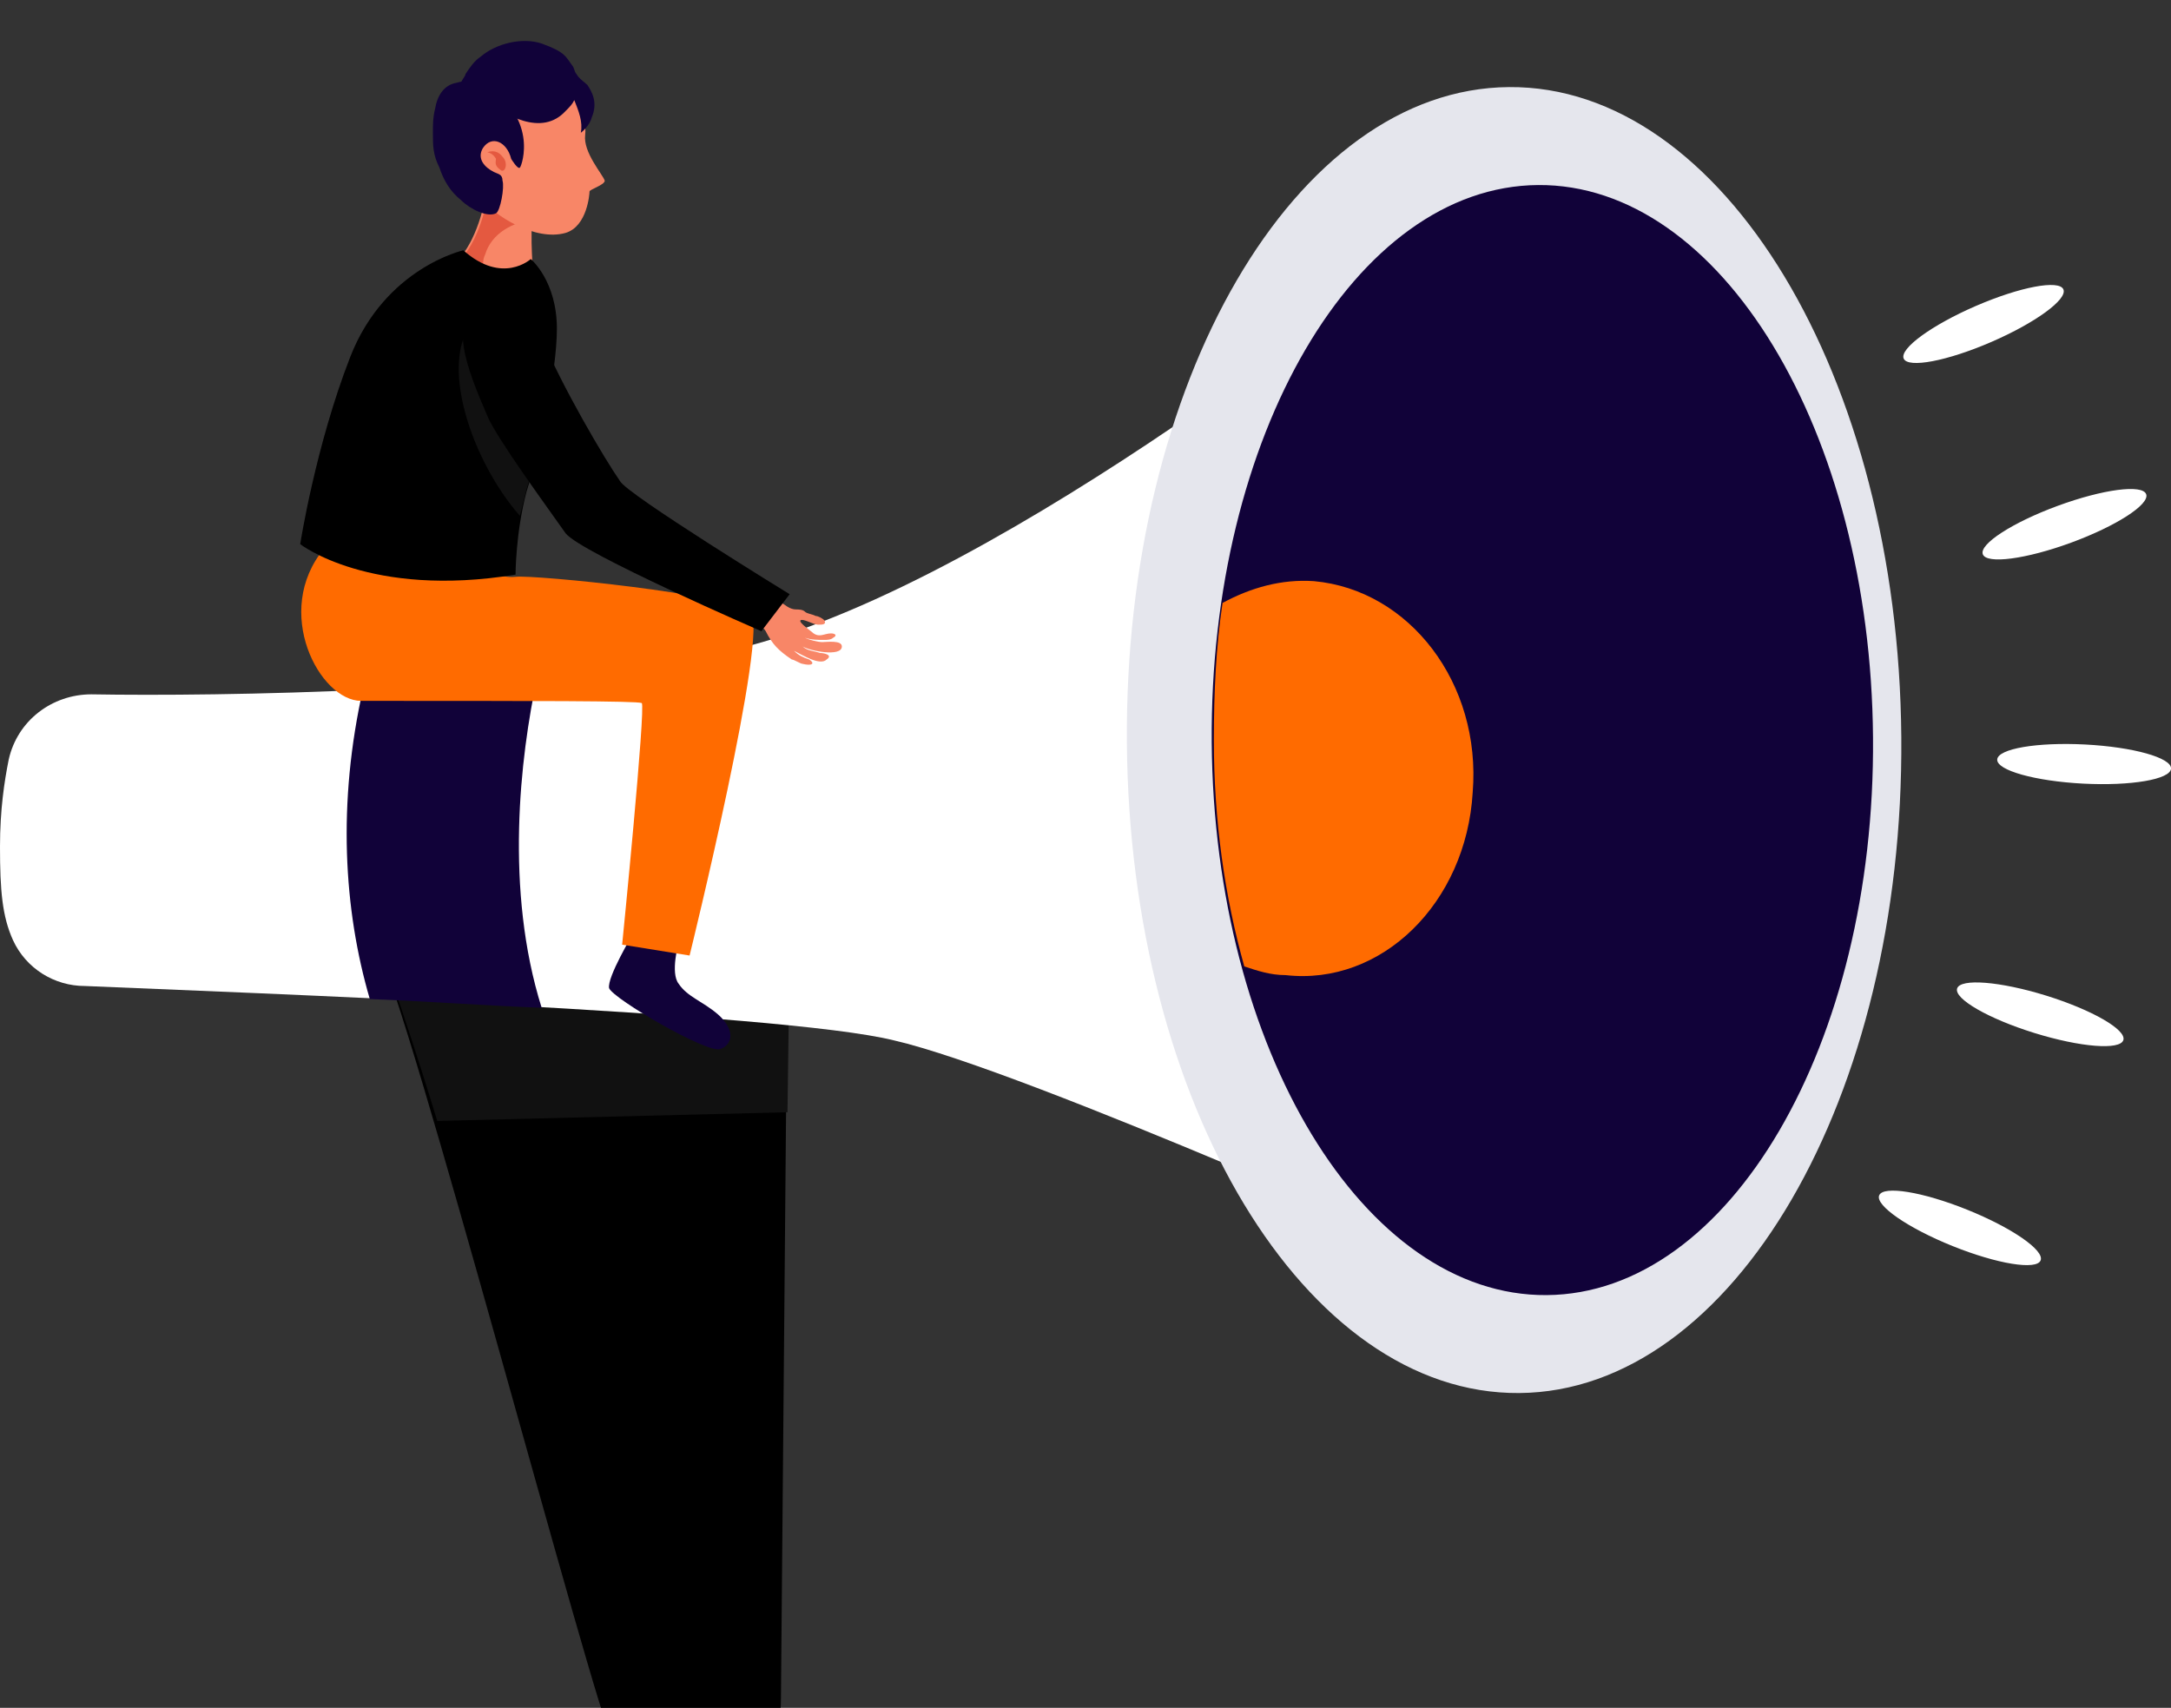<?xml version="1.0" encoding="UTF-8"?> <svg xmlns="http://www.w3.org/2000/svg" width="422" height="332" viewBox="0 0 422 332" fill="none"><rect x="0" y="0" width="422" height="332" fill="#333333" stroke="none"/> <g clip-path="url(#clip0)"> <path d="M153.07 184.904L151.802 330.036C151.802 337.652 149.687 341.883 138.693 343.153C125.162 344.845 121.357 342.73 119.242 338.922C115.437 332.152 79.072 193.367 73.152 184.058C67.233 174.749 153.07 184.904 153.07 184.904Z" fill="black"></path> <path d="M153.07 216.216L153.493 184.904C153.493 184.904 67.655 174.749 73.575 184.058C74.844 186.174 80.763 203.945 84.992 217.908L153.07 216.216Z" fill="#111111"></path> <path d="M17.759 134.977C10.148 134.977 3.383 140.054 1.691 147.67C0.846 151.902 0 157.402 0 164.595C0 173.058 0.423 178.135 2.537 182.79C5.074 188.29 10.571 191.675 16.491 191.675C46.09 192.945 151.802 196.753 173.79 202.253C199.583 208.177 285.421 246.682 285.421 246.682L268.93 52.891C268.93 52.891 189.858 117.206 139.539 126.937C101.06 134.554 42.285 135.4 17.759 134.977Z" fill="white"></path> <path d="M71.884 194.214C82.878 194.637 94.295 195.484 105.289 195.907C98.1 173.058 101.06 147.247 104.443 131.592C93.449 132.438 81.609 133.284 70.615 133.707C65.541 156.133 66.81 176.866 71.884 194.214Z" fill="#110239"></path> <path d="M295.309 270.803C336.878 270.476 370.129 213.379 369.577 143.273C369.025 73.168 334.88 16.601 293.312 16.929C251.743 17.256 218.492 74.354 219.044 144.459C219.596 214.565 253.741 271.131 295.309 270.803Z" fill="#E5E6ED"></path> <path d="M300.655 251.764C336.152 251.485 364.548 202.952 364.08 143.362C363.613 83.772 334.457 35.692 298.961 35.971C263.464 36.25 235.067 84.783 235.535 144.373C236.003 203.962 265.158 252.043 300.655 251.764Z" fill="#110239"></path> <path d="M286.266 154.017C287.958 132.86 274.004 114.666 255.399 112.974C249.056 112.55 243.136 114.243 237.639 117.205C236.371 125.667 235.948 134.553 235.948 143.862C235.948 159.517 238.062 174.327 241.868 187.867C244.405 188.713 246.942 189.559 249.902 189.559C268.507 191.675 284.998 175.596 286.266 154.017Z" fill="#FF6B00"></path> <path d="M123.048 181.52C123.048 181.52 117.974 189.982 118.397 192.098C119.242 194.214 137.425 204.792 139.962 203.946C142.499 203.099 142.922 200.137 139.539 197.176C136.579 194.637 133.619 193.791 131.928 191.252C130.236 189.136 131.928 183.213 131.928 183.213L123.048 181.52Z" fill="#110239"></path> <path d="M92.603 109.59C92.603 109.59 96.409 112.552 100.214 112.129C104.02 111.705 141.653 115.514 145.882 118.899C149.687 122.284 134.042 185.752 134.042 185.752L120.934 183.637C120.934 183.637 125.585 137.093 124.739 136.67C123.894 136.247 104.02 136.247 70.192 136.247C62.158 136.247 52.856 118.899 63.004 106.628L92.603 109.59Z" fill="#FF6B00"></path> <path d="M98.1 38.081C96.832 37.658 95.563 36.812 94.717 35.965C94.295 39.773 92.603 46.967 88.798 50.775C88.798 50.775 96.832 54.16 103.597 52.467C103.597 52.467 102.751 43.158 104.02 38.927C102.329 39.35 100.214 38.927 98.1 38.081Z" fill="#F88667"></path> <path d="M94.294 49.505C95.563 45.274 99.791 43.158 103.597 42.735C103.597 41.466 104.02 40.197 104.443 38.927C102.329 38.927 100.214 38.927 98.523 38.081C97.254 37.658 95.986 36.812 95.14 35.965C94.717 39.773 93.026 46.967 89.22 50.775C89.22 50.775 91.335 51.621 93.872 52.467C93.872 51.198 93.872 50.352 94.294 49.505Z" fill="#E45940"></path> <path d="M95.986 16.078C95.986 16.078 105.711 13.117 108.671 14.809C111.631 16.925 114.168 22.848 113.745 26.233C113.323 29.618 117.128 33.85 117.551 35.119C117.551 35.965 114.591 36.812 114.591 37.235C114.591 37.658 114.168 44.005 109.94 45.274C104.02 46.966 95.986 41.889 93.449 38.504C90.066 34.696 86.683 18.194 95.986 16.078Z" fill="#F88667"></path> <path d="M114.168 16.502C113.745 16.079 112.477 15.232 112.054 14.386C111.631 13.963 111.631 13.117 111.208 12.694C109.94 11.001 109.94 10.155 105.289 8.462C101.483 7.193 96.409 8.462 93.449 11.001C92.18 11.847 91.335 13.117 90.489 14.386C90.489 14.809 89.643 15.655 89.643 16.079C89.643 16.502 91.335 16.925 91.757 17.348C92.603 17.771 93.026 18.617 93.872 19.04C98.1 22.425 105.289 26.657 109.94 21.579C110.786 20.733 111.208 20.31 111.631 19.464C112.477 21.579 113.323 23.695 112.9 25.81C112.9 25.81 114.591 24.541 115.014 22.849C116.283 19.887 115.014 17.771 114.168 16.502Z" fill="#110239"></path> <path d="M93.449 16.079C92.18 15.656 90.066 15.656 88.798 16.079C86.26 16.502 84.992 18.618 84.569 21.157C84.146 22.849 84.146 24.118 84.146 25.811C84.146 28.35 84.146 30.042 85.415 32.581C86.26 35.12 87.529 37.235 89.643 38.928C91.335 40.62 94.717 42.313 96.409 41.467C97.254 41.043 98.1 36.389 97.677 35.12C97.677 33.85 96.832 33.85 95.986 33.427C94.295 32.581 92.603 30.888 93.872 28.773C95.563 26.234 98.523 27.503 99.369 30.888C99.369 30.888 100.637 33.004 101.06 32.581C101.483 32.158 104.866 22.426 93.449 16.079Z" fill="#110239"></path> <path d="M94.717 29.619C94.717 29.619 96.409 28.773 97.677 30.465C98.946 31.735 98.1 33.85 97.254 33.004C95.986 32.158 96.409 31.312 96.409 30.889C95.986 30.042 95.14 29.619 94.717 29.619Z" fill="#E45940"></path> <path d="M58.353 105.781C58.353 105.781 71.884 116.359 100.214 111.705C100.214 111.705 100.214 103.665 102.329 95.626C104.866 87.587 108.248 72.354 108.248 63.892C108.248 54.583 103.174 50.352 103.174 50.352C103.174 50.352 97.677 55.429 90.066 48.659C90.066 48.659 74.844 52.044 68.078 69.392C61.313 86.74 58.353 105.781 58.353 105.781Z" fill="black"></path> <path d="M92.18 62.199C84.992 70.238 91.757 89.702 101.06 100.28C101.483 98.588 101.906 96.895 102.329 95.203C103.597 90.972 105.289 84.625 106.557 78.701C104.02 77.008 101.906 74.893 100.637 71.508C97.677 65.161 95.986 60.507 92.18 62.199Z" fill="#111111"></path> <path d="M151.379 116.783C152.647 117.629 153.493 118.475 154.761 118.475C155.184 118.475 156.03 118.475 156.453 118.898C156.876 119.321 157.721 119.321 158.567 119.745C158.99 119.745 159.836 120.168 160.258 120.591C160.681 121.437 159.836 121.437 158.99 121.437C158.144 121.437 156.03 120.168 155.607 120.591C155.184 121.014 157.721 122.706 158.144 123.13C159.413 123.976 160.258 123.13 161.527 123.13C162.373 123.13 162.796 123.553 161.95 123.976C161.527 124.399 160.681 124.399 160.258 124.399C158.99 124.399 157.721 124.399 156.453 123.976C157.299 124.399 158.99 124.822 159.836 124.822C160.681 124.822 163.641 124.399 163.641 125.668C163.641 127.784 157.299 126.515 156.03 125.668C156.876 126.515 158.144 126.515 159.413 126.938C160.258 126.938 161.95 127.361 160.681 128.207C159.413 129.476 156.03 127.361 154.339 126.515C155.184 127.361 156.03 127.784 157.299 128.207C158.567 129.053 157.721 129.476 156.03 129.053C155.607 129.053 154.339 128.207 153.916 128.207C151.379 126.515 150.11 125.245 148.842 122.706C148.419 121.86 146.305 120.591 146.727 119.745C147.996 118.475 150.533 117.629 151.379 116.783Z" fill="#F88667"></path> <path d="M153.493 115.513L147.996 122.706C147.996 122.706 112.9 107.474 109.94 103.665C106.98 99.434 96.409 85.048 94.717 80.817C90.912 71.931 86.26 60.93 94.717 58.814C99.369 57.968 102.329 58.814 105.289 65.584C109.094 74.893 117.551 89.279 120.511 93.51C121.78 96.049 153.493 115.513 153.493 115.513Z" fill="black"></path> <path d="M402.608 105.481C411.377 102.257 417.898 98.043 417.173 96.069C416.448 94.095 408.752 95.108 399.983 98.332C391.215 101.556 384.694 105.77 385.419 107.744C386.144 109.718 393.84 108.705 402.608 105.481Z" fill="white"></path> <path d="M387.073 66.475C395.645 62.76 401.916 58.183 401.081 56.253C400.245 54.324 392.62 55.771 384.048 59.487C375.476 63.202 369.205 67.779 370.041 69.709C370.876 71.639 378.502 70.191 387.073 66.475Z" fill="white"></path> <path d="M395.455 200.812C404.377 203.58 412.115 204.195 412.738 202.186C413.36 200.177 406.631 196.305 397.708 193.537C388.786 190.769 381.048 190.154 380.425 192.163C379.803 194.172 386.532 198.044 395.455 200.812Z" fill="white"></path> <path d="M379.544 242.23C388.21 245.72 395.872 246.968 396.656 245.017C397.441 243.066 391.052 238.655 382.386 235.165C373.721 231.674 366.059 230.426 365.274 232.378C364.49 234.329 370.879 238.74 379.544 242.23Z" fill="white"></path> <path d="M404.915 152.334C414.245 152.819 421.896 151.51 422.005 149.409C422.114 147.309 414.64 145.213 405.31 144.728C395.981 144.243 388.33 145.552 388.221 147.653C388.112 149.753 395.586 151.849 404.915 152.334Z" fill="white"></path> </g> <defs> <clipPath id="clip0"> <rect width="422" height="344" fill="white"></rect> </clipPath> </defs> </svg> 